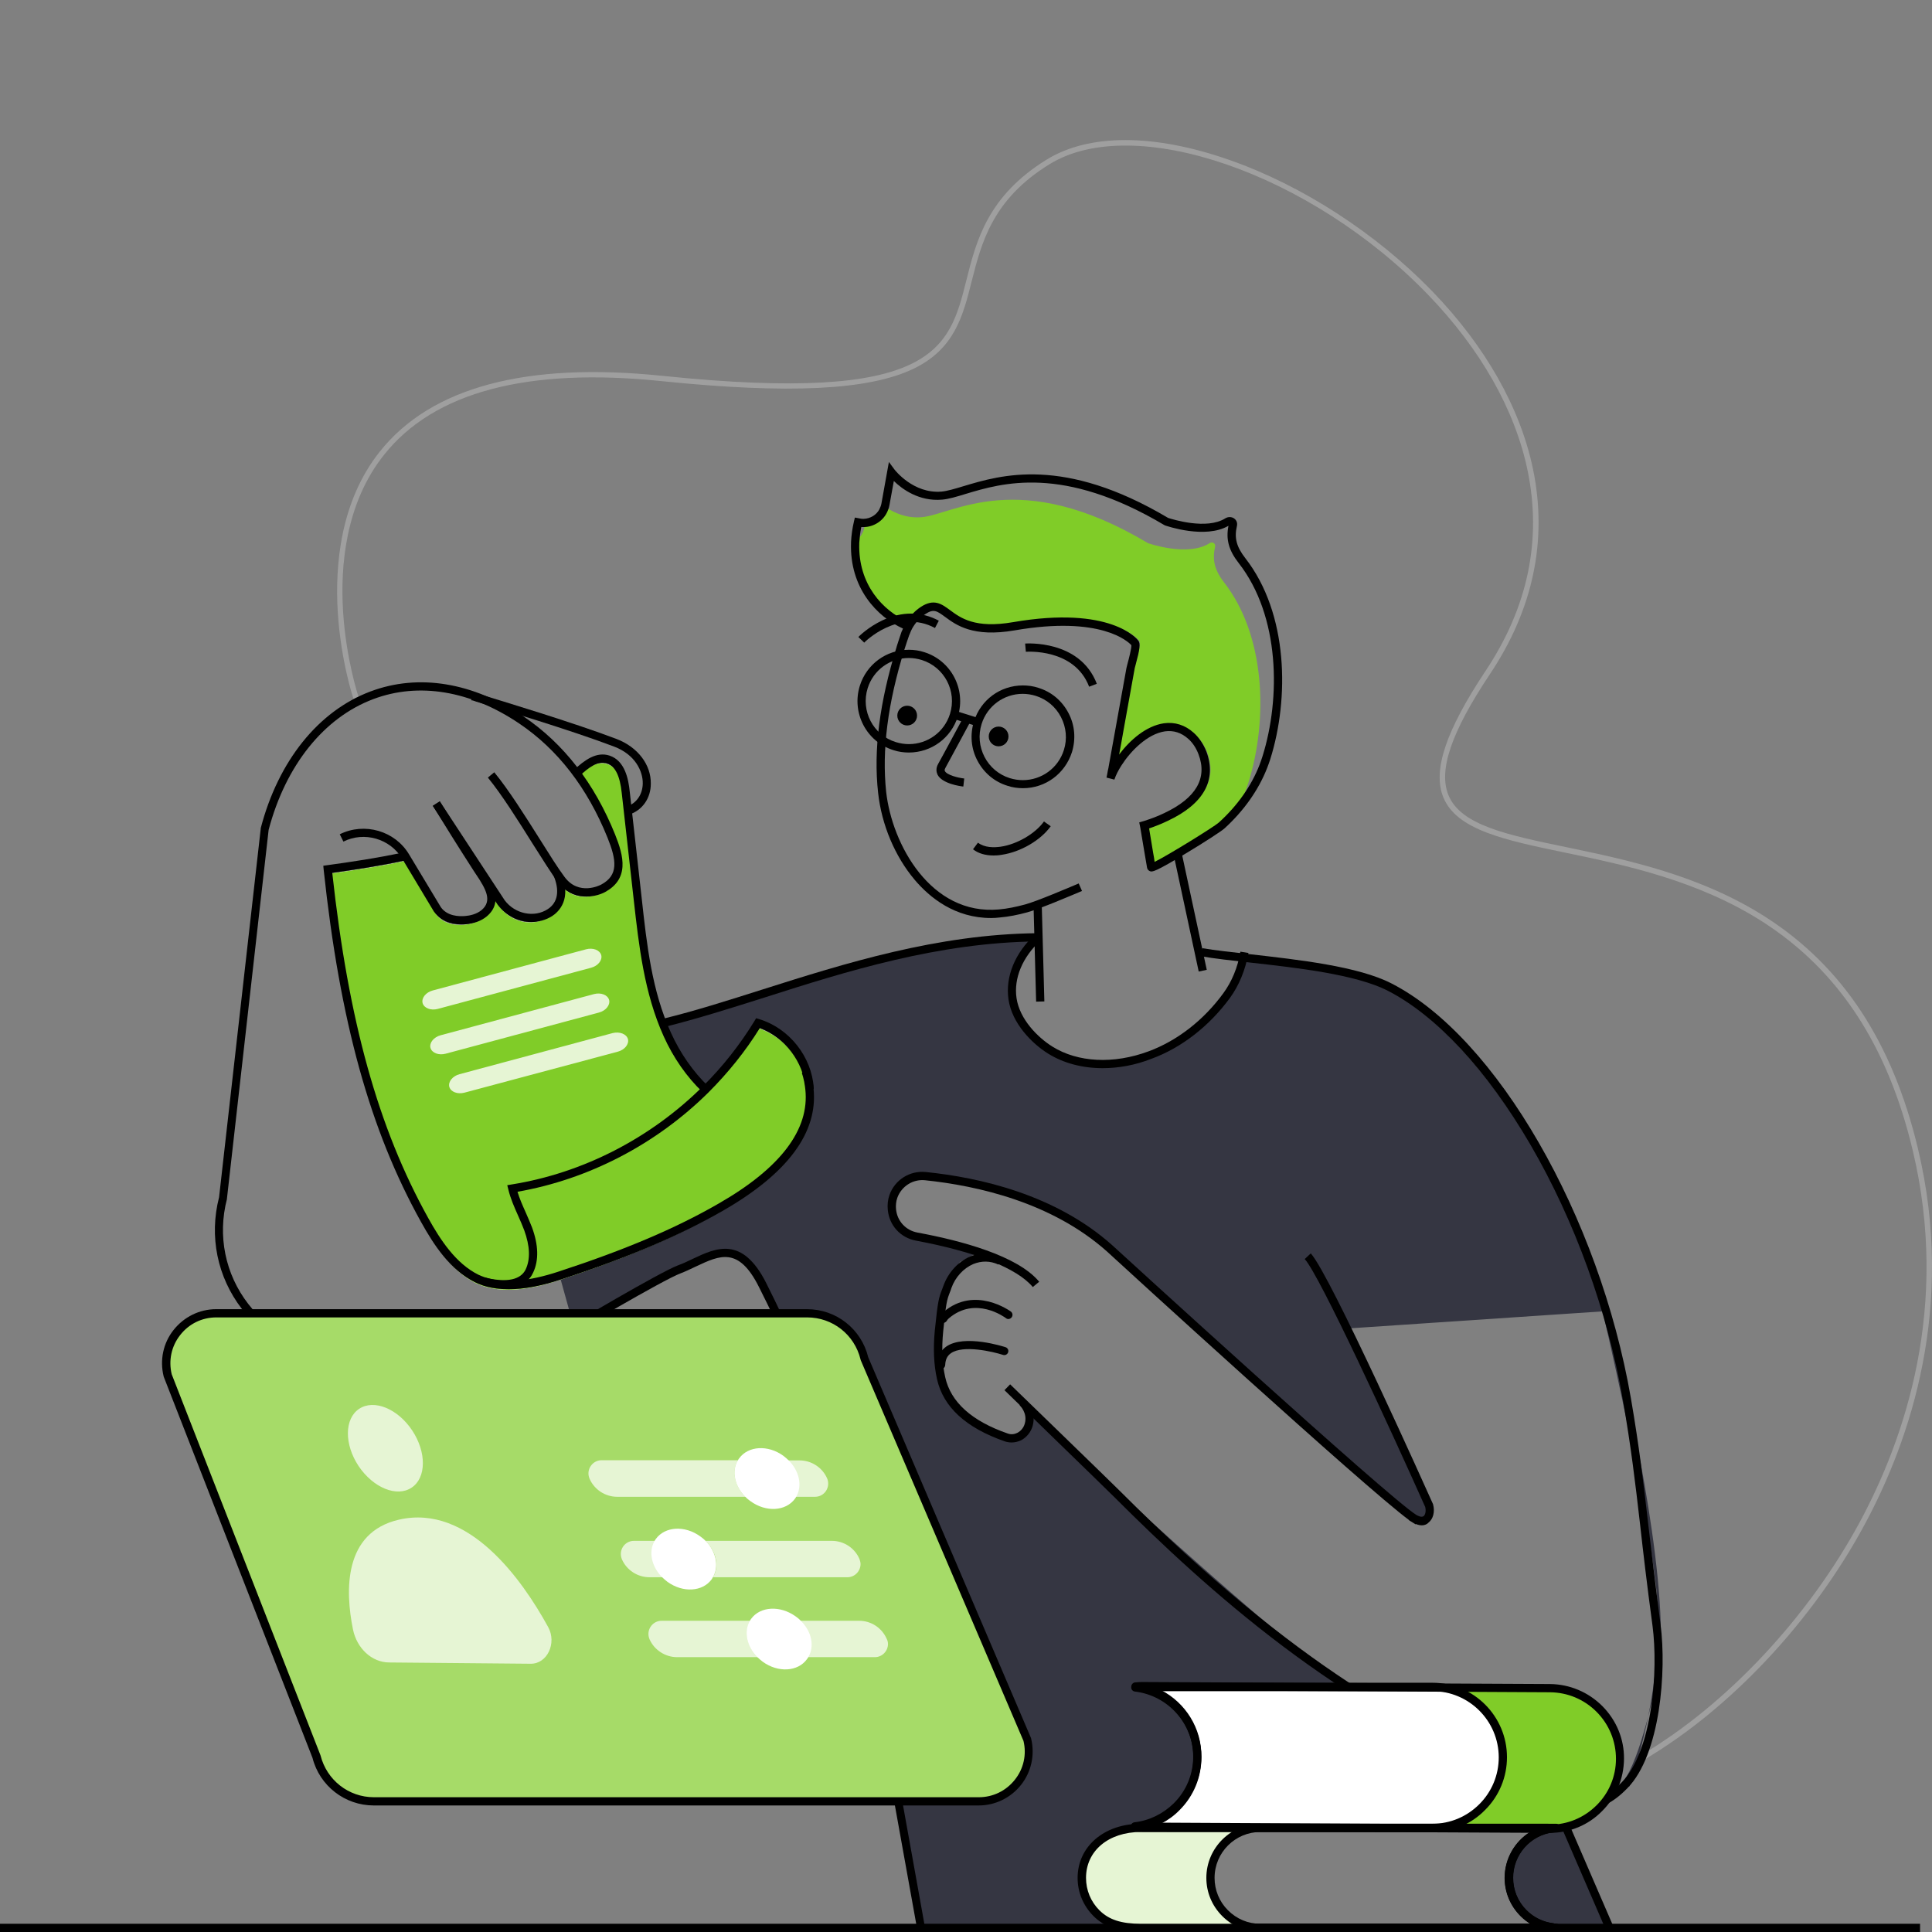 <?xml version="1.0" encoding="UTF-8" standalone="no"?>
<!-- Generator: Adobe Illustrator 16.0.4, SVG Export Plug-In . SVG Version: 6.00 Build 0)  -->

<svg
   version="1.0"
   x="0px"
   y="0px"
   width="1056.529"
   height="1056.529"
   viewBox="0 0 1056.529 1056.529"
   xml:space="preserve"
   id="svg283"
   sodipodi:docname="FL 8 handout.svg"
   inkscape:version="1.1.1 (1:1.1+202109281943+c3084ef5ed)"
   xmlns:inkscape="http://www.inkscape.org/namespaces/inkscape"
   xmlns:sodipodi="http://sodipodi.sourceforge.net/DTD/sodipodi-0.dtd"
   xmlns:xlink="http://www.w3.org/1999/xlink"
   xmlns="http://www.w3.org/2000/svg"
   xmlns:svg="http://www.w3.org/2000/svg"><rect x="0" y="0" width="1056.529" height="1056.529" fill="#808080" stroke="none"/><defs
   id="defs287" /><sodipodi:namedview
   id="namedview285"
   pagecolor="#ffffff"
   bordercolor="#666666"
   borderopacity="1.0"
   inkscape:pageshadow="2"
   inkscape:pageopacity="0.0"
   inkscape:pagecheckerboard="0"
   showgrid="false"
   fit-margin-top="0"
   fit-margin-left="0"
   fit-margin-right="0"
   fit-margin-bottom="0"
   inkscape:zoom="0.64774775"
   inkscape:cx="534.93046"
   inkscape:cy="519.49235"
   inkscape:window-width="1920"
   inkscape:window-height="1019"
   inkscape:window-x="0"
   inkscape:window-y="30"
   inkscape:window-maximized="1"
   inkscape:current-layer="svg283" />
<style
   type="text/css"
   id="style2">
<![CDATA[
	.st0{fill:#464649;}
	.st1{fill:none;stroke:#FFFFFF;stroke-width:4.5;stroke-linecap:round;stroke-linejoin:round;stroke-miterlimit:10;}
	.st2{fill:#7C7C7C;}
	.st3{fill:none;stroke:#000000;stroke-width:4.8;stroke-linecap:square;stroke-linejoin:round;stroke-miterlimit:10;}
	.st4{display:none;fill:#FFFFFF;}
	.st5{clip-path:url(#SVGID_120_);fill:#80CC28;}
	.st6{clip-path:url(#SVGID_92_);fill:#FFFFFF;}
	.st7{fill:#131414;}
	.st8{fill:none;stroke:#9F9F9F;stroke-width:3;stroke-linecap:square;stroke-miterlimit:10;}
	.st9{fill:none;stroke:#000000;stroke-width:5.47;stroke-miterlimit:10;}
	.st10{fill:none;stroke:#CCDDE2;stroke-width:5.047;stroke-miterlimit:10;}
	.st11{clip-path:url(#SVGID_76_);fill:#80CC28;}
	.st12{fill:#E48873;}
	.st13{fill:none;stroke:#000000;stroke-width:5;stroke-miterlimit:10;}
	.st14{fill:none;stroke:#9F9F9F;stroke-width:4.831;stroke-miterlimit:10;}
	.st15{fill:#A6DB68;stroke:#0E0F0F;stroke-width:4.5;stroke-miterlimit:10;}
	.st16{fill:#A6DB68;stroke:#000000;stroke-width:4.5;stroke-miterlimit:10;}
	.st17{fill:#E6F5D4;}
	.st18{clip-path:url(#SVGID_4_);fill:#D7E8F0;}
	.st19{fill:#FFFFFF;stroke:#000000;stroke-width:4.8;stroke-miterlimit:10;}
	.st20{clip-path:url(#SVGID_4_);fill:#3FBDF1;}
	.st21{fill:#80CC28;}
	.st22{fill:none;stroke:#9F9F9F;stroke-width:4.111;stroke-linecap:square;stroke-miterlimit:10;}
	.st23{clip-path:url(#SVGID_88_);fill:#80CC28;}
	.st24{opacity:0.21;}
	.st25{opacity:0.26;}
	.st26{opacity:0.53;}
	.st27{opacity:0.54;}
	.st28{clip-path:url(#SVGID_16_);fill:#D7E8F0;}
	.st29{clip-path:url(#SVGID_108_);fill:#FFFFFF;}
	.st30{fill:none;stroke:#FFFFFF;stroke-width:4.831;stroke-miterlimit:10;}
	.st31{clip-path:url(#SVGID_16_);fill:#3FBDF1;}
	.st32{fill:none;stroke:#000000;stroke-width:4.831;stroke-miterlimit:10;}
	.st33{fill:none;stroke:#000000;stroke-width:4.5;stroke-linecap:round;stroke-miterlimit:10;}
	.st34{fill:none;stroke:#000000;stroke-width:4.82;stroke-miterlimit:10;}
	.st35{fill:#895C03;}
	.st36{fill:none;stroke:#9F9F9F;stroke-width:3;stroke-miterlimit:10;}
	.st37{fill:#EEEE3E;}
	.st38{fill:#EFBBAF;}
	.st39{fill:none;stroke:#000000;stroke-width:4.5;stroke-miterlimit:10;}
	.st40{fill:none;stroke:#020202;stroke-width:4.5;stroke-miterlimit:10;}
	.st41{fill:none;stroke:#F8F8B2;stroke-width:4.5;stroke-miterlimit:10;}
	.st42{fill:none;stroke:#000000;stroke-width:4.8;stroke-linecap:round;stroke-miterlimit:10;}
	.st43{clip-path:url(#SVGID_84_);fill:#FFFFFF;}
	.st44{fill:none;stroke:#000000;stroke-width:4.82;stroke-linecap:square;stroke-linejoin:round;stroke-miterlimit:10;}
	.st45{fill:none;stroke:#FFFFFF;stroke-width:4.647;stroke-linecap:round;stroke-linejoin:round;stroke-miterlimit:10;}
	.st46{fill:none;stroke:#000000;stroke-width:5.47;stroke-linecap:round;stroke-miterlimit:10;}
	.st47{fill:none;stroke:#020202;stroke-width:5;stroke-miterlimit:10;}
	.st48{fill:none;stroke:#000000;stroke-width:4.111;stroke-linecap:round;stroke-linejoin:round;stroke-miterlimit:10;}
	.st49{clip-path:url(#SVGID_30_);fill:#FFFFFF;}
	.st50{fill:none;stroke:#FFFFFF;stroke-width:4.647;stroke-miterlimit:10;}
	.st51{fill:#80CC28;stroke:#131414;stroke-width:4.5;stroke-miterlimit:10;}
	.st52{clip-path:url(#SVGID_96_);fill:#FFFFFF;}
	.st53{fill:none;stroke:#000000;stroke-width:4.647;stroke-miterlimit:10;}
	.st54{fill:none;stroke:#000000;stroke-width:4.054;stroke-linecap:square;stroke-linejoin:round;stroke-miterlimit:10;}
	.st55{fill:#F3F378;}
	.st56{fill:none;stroke:#000000;stroke-width:5.047;stroke-miterlimit:10;}
	.st57{clip-path:url(#SVGID_82_);fill:#3FBDF1;}
	.st58{fill:#F7DDD7;}
	.st59{fill:#2981CC;}
	.st60{fill:#F8F8B2;}
	.st61{fill:#F9F9F9;}
	.st62{fill:none;stroke:#000000;stroke-width:5.47;stroke-linecap:square;stroke-linejoin:round;stroke-miterlimit:10;}
	.st63{clip-path:url(#SVGID_120_);fill:#FFFFFF;}
	.st64{clip-path:url(#SVGID_10_);fill:#FFFFFF;}
	.st65{clip-path:url(#SVGID_82_);fill:#A6DB68;}
	.st66{clip-path:url(#SVGID_94_);fill:#3FBDF1;}
	.st67{clip-path:url(#SVGID_76_);fill:#FFFFFF;}
	.st68{fill:none;stroke:#F8F8B2;stroke-width:8;stroke-miterlimit:10;}
	.st69{clip-path:url(#SVGID_110_);fill:#FFFFFF;}
	.st70{fill:#2E2E2E;}
	.st71{fill:#FCFCD8;}
	.st72{fill:#353642;stroke:#353642;stroke-width:3;stroke-miterlimit:10;}
	.st73{fill:#FFFFFF;}
	.st74{clip-path:url(#SVGID_94_);fill:#A6DB68;}
	.st75{clip-path:url(#SVGID_88_);fill:#FFFFFF;}
	.st76{fill:none;}
	.st77{fill:none;stroke:#FFFFFF;stroke-width:4.5;stroke-miterlimit:10;}
	.st78{clip-path:url(#SVGID_30_);fill:#D7E8F0;}
	.st79{fill:#666668;}
	.st80{clip-path:url(#SVGID_122_);fill:#FFFFFF;}
	.st81{fill:none;stroke:#000000;stroke-width:4.831;stroke-linejoin:round;stroke-miterlimit:10;}
	.st82{fill:none;stroke:#000000;stroke-width:4.8;stroke-miterlimit:10;}
	.st83{fill:none;stroke:#E6F5D4;stroke-width:4.8;stroke-miterlimit:10;}
	.st84{clip-path:url(#SVGID_30_);fill:#3FBDF1;}
	.st85{clip-path:url(#SVGID_12_);fill:#FFFFFF;}
	.st86{fill:#69A7DB;}
	.st87{fill:#CCDDE2;}
	.st88{fill:#CCEBA9;}
	.st89{fill:none;stroke:#000000;stroke-width:4.135;stroke-miterlimit:10;}
	.st90{fill:#303030;}
	.st91{clip-path:url(#SVGID_78_);fill:#FFFFFF;}
	.st92{fill:#9F9F9F;}
	.st93{fill:#32333D;}
	.st94{fill:#A6DB68;stroke:#0E0F0F;stroke-width:4.7;stroke-miterlimit:10;}
	.st95{fill:#353642;}
	.st96{fill:none;stroke:#9F9F9F;stroke-width:4.6;stroke-miterlimit:10;}
	.st97{fill:none;stroke:#000000;stroke-width:4.5;stroke-linejoin:round;stroke-miterlimit:10;}
	.st98{clip-path:url(#SVGID_86_);fill:#3FBDF1;}
	.st99{clip-path:url(#SVGID_100_);}
	.st100{clip-path:url(#SVGID_102_);}
	.st101{clip-path:url(#SVGID_104_);}
	.st102{clip-path:url(#SVGID_106_);}
	.st103{clip-path:url(#SVGID_112_);}
	.st104{clip-path:url(#SVGID_114_);}
	.st105{clip-path:url(#SVGID_128_);}
	.st106{clip-path:url(#SVGID_130_);}
	.st107{clip-path:url(#SVGID_136_);}
	.st108{clip-path:url(#SVGID_138_);}
	.st109{fill:none;stroke:#000000;stroke-width:4.647;stroke-linejoin:round;stroke-miterlimit:10;}
	.st110{clip-path:url(#SVGID_10_);fill:#D7E8F0;}
	.st111{fill:#80CC28;stroke:#131414;stroke-width:5;stroke-miterlimit:10;}
	.st112{fill:none;stroke:#000000;stroke-width:4.8;stroke-linejoin:round;stroke-miterlimit:10;}
	.st113{fill:#020202;}
	.st114{clip-path:url(#SVGID_10_);fill:#3FBDF1;}
	.st115{clip-path:url(#SVGID_14_);fill:#FFFFFF;}
	.st116{fill:none;stroke:#000000;stroke-width:4.5;stroke-linecap:round;stroke-linejoin:round;stroke-miterlimit:10;}
	.st117{fill:none;stroke:#000000;stroke-width:4.8;stroke-linecap:round;stroke-linejoin:round;stroke-miterlimit:10;}
	.st118{fill:none;stroke:#9F9F9F;stroke-width:4.111;stroke-miterlimit:10;}
	.st119{clip-path:url(#SVGID_86_);fill:#A6DB68;}
	.st120{clip-path:url(#SVGID_98_);fill:#3FBDF1;}
	.st121{fill:#D4E6F5;}
	.st122{fill:none;stroke:#000000;stroke-width:4.054;stroke-miterlimit:10;}
	.st123{fill:none;stroke:#303030;stroke-width:4.5;stroke-miterlimit:10;}
	.st124{fill:#D7E8F0;}
	.st125{fill:#D80FC5;}
	.st126{fill:#D85637;}
	.st127{fill:none;stroke:#000000;stroke-width:4.519;stroke-miterlimit:10;}
	.st128{fill:none;stroke:#000000;stroke-width:5.139;stroke-miterlimit:10;}
	.st129{fill:#3FBDF1;}
	.st130{clip-path:url(#SVGID_98_);fill:#A6DB68;}
	.st131{fill:none;stroke:#000000;stroke-width:4.5;stroke-linecap:square;stroke-linejoin:round;stroke-miterlimit:10;}
	.st132{clip-path:url(#SVGID_4_);fill:#FFFFFF;}
	.st133{fill:none;stroke:#303030;stroke-width:5;stroke-miterlimit:10;}
	.st134{fill:none;stroke:#000000;stroke-width:4.111;stroke-miterlimit:10;}
	.st135{fill:none;stroke:#9F9F9F;stroke-width:4.5;stroke-miterlimit:10;}
	.st136{fill:#A6DB68;}
	.st137{clip-path:url(#SVGID_90_);fill:#FFFFFF;}
	.st138{clip-path:url(#SVGID_16_);fill:#FFFFFF;}
	.st139{fill:#0E0F0F;}
	.st140{fill:#A9CDEB;}
	.st141{fill:none;stroke:#FFFFFF;stroke-width:4.8;stroke-miterlimit:10;}
	.st142{clip-path:url(#SVGID_80_);fill:#FFFFFF;}
	.st143{fill:none;stroke:#000000;stroke-width:5.047;stroke-linecap:round;stroke-linejoin:round;stroke-miterlimit:10;}
]]>
</style>
<g
   id="Ebene_4"
   transform="translate(-20,41.729)">
</g>
<g
   id="Ebene_3"
   transform="translate(-20,41.729)">
</g>
<g
   id="kSoftware"
   transform="translate(-20,41.729)">
</g>
<g
   id="Ebene_1"
   transform="translate(-20,41.729)">
	<g
   id="g9">
		<path
   class="st95"
   d="m 428.4,645.9 c 31,21.8 82.1,297.4 82.1,297.4 l 14.5,69.2 h 119 c -12.5,0 -19.3,-3.1 -24.3,-8 -4.9,-5 -8,-11.8 -8,-19.3 0,-15 12.3,-27.3 32.3,-27.3 h 1.4 c -1.5,0 -3,-0.1 -4.5,-0.3 1,-0.1 1.9,-0.3 2.8,-0.5 -1,0 -2,-0.1 -3,-0.2 8.8,-1 16.7,-5 22.7,-10.9 6.6,-6.5 10.8,-15.3 11.4,-25.2 0,-0.5 0,-1 0,-1.4 v -0.7 c -0.4,-19.3 -15.1,-35.2 -34,-37.5 1,-0.1 2,-0.2 3.1,-0.2 -0.9,-0.2 -1.9,-0.4 -2.9,-0.5 1.5,-0.1 3,-0.2 4.5,-0.2 l 112.6,0.6 20.7,0.1 h 24.6 c 1.1,0 2.3,0 3.4,0.1 l 36.5,0.2 24.4,0.1 c 21.2,0.1 38.4,17.5 38.3,38.7 0,6 -1.4,11.6 -3.9,16.6 10.1,-1.5 19,-36.9 24.2,-60.8 C 935.5,833.4 909.6,721 909.6,721 892,619.1 817.5,499.3 754.8,491.3 c -27.3,-3.5 -27.6,-5.8 -54.2,-10.2 l -1,3.1 c -1.5,8.5 -3.6,11.6 -8.7,18.5 -10.6,14.5 -25.1,26.4 -42,32.6 -17.2,6.4 -38.5,7.2 -54.5,-2.8 -9.6,-6 -18.9,-16.6 -20.6,-28.1 -1.9,-12.9 4.6,-25.1 13.9,-33.6 -78.3,0.6 -145.1,31 -204.1,45.6 2.1,8.6 13.7,29.1 22.4,37.5 10.9,-10.8 20.6,-23 28.6,-36.2 15.4,4.7 27.1,19.5 28.2,35.6 v 0.4 c 3.1,29.2 -25,51.2 -48.6,64.7 -27.3,15.7 -57.8,29.5 -87.7,39.2 l 7.4,26.6 c -0.1,0.2 77.2,-50.4 94.5,-38.3 z m 468,29.5 c 0,0 22.4,95.2 29,148.8 6.7,53.7 -14.4,111.1 -14.4,111.1 l -57.7,2.3 C 835.4,965.2 612.8,756.8 612.8,756.8 c 0,0 -5.8,-3.8 -8.4,-8 -6.4,-10.2 -22.7,-17.7 -22.7,-17.7 -1.3,10.6 1.4,23.7 -28.6,5.8 -29.6,-17.7 -20.7,-45.5 -18.3,-61.5 2.3,-16 10.2,-27 10.2,-27 l 11.1,-5.9 c 0,0 -32,-8.4 -33.6,-8.5 -11.3,-1.3 -24,-26.6 -1.1,-30.5 29.2,-5 76.1,18.1 84.8,23.1 8.7,5 62.4,50.9 62.4,50.9 0,0 120,121.2 133,112.3 4.3,-2.9 -40.7,-95.3 -43.7,-105.1"
   id="path7" />
	</g>
	<g
   id="g13">
		<path
   d="m 449.6,694.1 c 0,-0.2 -0.9,-4.9 -14.6,-32.1 -11.1,-22.1 -21.3,-17.3 -34.3,-11.2 -2.8,1.3 -5.6,2.7 -8.5,3.8 -9.5,3.5 -60.1,33.5 -60.6,33.8 l -2.3,-3.9 c 2.1,-1.2 51.5,-30.5 61.3,-34.2 2.8,-1 5.5,-2.3 8.2,-3.6 12.7,-6 27.1,-12.8 40.2,13.2 13.8,27.5 15,32.7 15,33.7 l -4.5,0.2 c 0.1,0.1 0.1,0.2 0.1,0.3 z"
   id="path11" />
	</g>
	<g
   id="g17">
		<path
   class="st92"
   d="m 919.1,920.6 -1.5,-2.6 c 46.6,-27.5 91.3,-75.2 119.5,-127.5 24.5,-45.5 49.4,-117.7 28.8,-203.5 -13.7,-57.2 -40.5,-98 -81.9,-124.6 -35.4,-22.7 -75.5,-31.1 -107.8,-37.8 -33.3,-6.9 -59.6,-12.4 -66.9,-30.3 -6,-14.6 1.4,-36.5 23,-69 23.3,-34.9 31,-71.9 23,-110.1 -6.9,-32.9 -25.6,-65.9 -54.2,-95.6 C 736.9,53 640,19.6 593.9,48.1 c -31.2,19.2 -37.2,43 -42.5,63.9 -4.8,19.1 -9.4,37.2 -32,48 -24.5,11.7 -68.2,13.8 -137.6,6.7 -73.3,-7.6 -124.4,5.9 -151.7,40.2 -21.3,26.6 -24,61.2 -22.5,85.5 1.6,26.4 8.4,46.8 8.5,47 l -2.8,1 c -0.1,-0.2 -7,-20.9 -8.6,-47.7 -1.5,-24.8 1.2,-60.2 23.1,-87.6 28,-35.1 80,-49 154.4,-41.3 149.2,15.4 156.8,-14.5 166.3,-52.4 5.4,-21.5 11.6,-45.9 43.8,-65.8 23.3,-14.4 58.9,-14.3 100.2,0.2 39.9,14 80.2,40.2 110.8,71.8 29,30 48,63.6 55,97 8.1,39 0.2,76.8 -23.5,112.3 -21.1,31.6 -28.3,52.6 -22.7,66.2 6.7,16.5 32.3,21.8 64.7,28.5 32.5,6.8 72.9,15.2 108.8,38.2 42.1,27 69.3,68.4 83.2,126.4 20.8,86.8 -4.3,159.7 -29,205.6 -28.5,53 -73.6,101 -120.7,128.8 z"
   id="path15" />
	</g>
	<g
   id="blatt_4_">
		<g
   id="g33">
			<defs
   id="defs20">
				<rect
   id="SVGID_127_"
   x="198.6"
   y="375.6"
   width="263.6"
   height="287.9" />
			</defs>
			<clipPath
   id="SVGID_2_">
				<use
   xlink:href="#SVGID_127_"
   style="overflow:visible"
   id="use22"
   x="0"
   y="0"
   width="100%"
   height="100%" />
			</clipPath>
			<g
   clip-path="url(#SVGID_2_)"
   id="g27">
				<path
   class="st73"
   d="m 293.4,454.3 c 6.2,8.4 17.9,11.1 26.6,5.4 5.3,-3.5 8.4,-10.5 3.9,-21.3 0.8,1.2 1.5,2.2 2.3,3.2 9,12.2 23,4.9 23,4.9 11.3,-6.1 9.4,-16.3 4.5,-28.6 -5.4,-13.3 -11.8,-24.6 -18.9,-34.3 5.1,-4.7 11.1,-9.5 17.4,-7.4 6.8,2.3 8.7,10.8 9.5,18 0.4,3.3 0.7,6.6 1.1,9.9 1.8,16.3 3.6,32.6 5.5,48.9 1.8,16.3 3.6,32.7 7.6,48.5 2.1,8.6 4.8,16.9 8.5,25 5,11.1 12.1,21.6 20.9,30 10.9,-10.8 20.6,-23 28.6,-36.2 15.4,4.7 27.1,19.5 28.2,35.6 v 0.4 c 3.1,29.2 -25,51.2 -48.6,64.7 -27.3,15.7 -57.8,27.5 -87.7,37.3 -12.3,4.1 -28.4,7.6 -41.4,3.3 v 0 c -1.4,-0.5 -2.8,-1 -4.1,-1.6 -13,-6.4 -21.7,-19.7 -28.5,-31.9 -32.5,-58.4 -45.9,-125.4 -53.1,-191.8 14.2,-2 28.4,-4.1 42.3,-7.1 0,0 0,0.1 0.1,0.1 l 16.1,26.7 1.3,2.2 c 3.5,5 9.6,6.3 15.3,5.8 3.6,-0.3 7.3,-1.4 10.1,-3.8 9,-7.5 0.5,-17.7 -4.1,-24.8"
   id="path25" />
			</g>
			<g
   clip-path="url(#SVGID_2_)"
   id="g31">
				<path
   class="st21"
   d="m 293.4,454.3 c 6.2,8.4 17.9,11.1 26.6,5.4 5.3,-3.5 8.4,-10.5 3.9,-21.3 0.8,1.2 1.5,2.2 2.3,3.2 9,12.2 23,4.9 23,4.9 11.3,-6.1 9.4,-16.3 4.5,-28.6 -5.4,-13.3 -11.8,-24.6 -18.9,-34.3 5.1,-4.7 11.1,-9.5 17.4,-7.4 6.8,2.3 8.7,10.8 9.5,18 0.4,3.3 0.7,6.6 1.1,9.9 1.8,16.3 3.6,32.6 5.5,48.9 1.8,16.3 3.6,32.7 7.6,48.5 2.1,8.6 4.8,16.9 8.5,25 5,11.1 12.1,21.6 20.9,30 10.9,-10.8 20.6,-23 28.6,-36.2 15.4,4.7 27.1,19.5 28.2,35.6 v 0.4 c 3.1,29.2 -25,51.2 -48.6,64.7 -27.3,15.7 -57.8,27.5 -87.7,37.3 -12.3,4.1 -28.4,7.6 -41.4,3.3 v 0 c -1.4,-0.5 -2.8,-1 -4.1,-1.6 -13,-6.4 -21.7,-19.7 -28.5,-31.9 -32.5,-58.4 -45.9,-125.4 -53.1,-191.8 14.2,-2 28.4,-4.1 42.3,-7.1 0,0 0,0.1 0.1,0.1 l 16.1,26.7 1.3,2.2 c 3.5,5 9.6,6.3 15.3,5.8 3.6,-0.3 7.3,-1.4 10.1,-3.8 9,-7.5 0.5,-17.7 -4.1,-24.8"
   id="path29" />
			</g>
		</g>
	</g>
	<g
   id="g38">
		<path
   d="m 272.3,463.8 c -6.5,0 -11.7,-2.4 -14.9,-6.9 l -0.1,-0.1 -17.4,-29 c -6.6,-10.9 -20.7,-15 -32.1,-9.3 l -2,-4 c 13.5,-6.7 30.2,-1.9 37.9,11 l 17.4,28.9 c 3.5,4.9 9.8,5.1 13.3,4.8 2.6,-0.2 6.2,-1 8.9,-3.2 6,-5 2.6,-11.3 -3,-19.6 -0.5,-0.8 -1,-1.6 -1.5,-2.3 C 271,422 263.2,409.5 256.7,398.9 l 3.8,-2.4 c 6.5,10.6 14.2,23 22,35.1 0.5,0.7 1,1.5 1.5,2.2 4.7,7 11.8,17.5 2.2,25.6 -2.9,2.4 -6.8,3.9 -11.4,4.3 -0.9,0.1 -1.7,0.1 -2.5,0.1 z"
   id="path36" />
	</g>
	<g
   id="g42">
		<path
   d="m 310.5,462.5 c -6.8,0 -13.7,-3.3 -18.2,-9.3 l -0.1,-0.1 -35.5,-54.1 3.8,-2.5 35.5,54.1 c 5.6,7.5 16.2,9.7 23.6,4.8 5.5,-3.6 6.6,-10.2 3,-18.6 l 4.1,-1.7 c 6.3,14.9 -1.2,21.8 -4.7,24.1 -3.5,2.2 -7.5,3.3 -11.5,3.3 z"
   id="path40" />
	</g>
	<g
   id="g46">
		<path
   d="M 521.5,1012.9 466.9,709.6 208.4,701.7 c -22.1,0 -42.5,-10.1 -56.1,-27.6 -13.5,-17.5 -18,-39.7 -12.5,-61.1 l 22.8,-201.7 v -0.2 c 9.6,-36.7 31.5,-64 60,-74.7 26.3,-9.9 56.1,-5 83.9,13.8 21.8,14.8 38.6,36.4 49.9,64.5 2.2,5.5 4.4,11.9 4,17.6 -0.4,6 -3.5,10.5 -9.5,13.8 -5.4,2.9 -17.8,5.4 -25.9,-5.5 -3.6,-4.9 -8.5,-12.7 -13.7,-20.9 -7.9,-12.6 -16.8,-26.8 -24.5,-36.2 l 3.5,-2.9 c 7.9,9.6 16.9,23.9 24.9,36.6 5.1,8.1 9.9,15.8 13.5,20.6 7.8,10.6 19.6,4.5 20.1,4.2 9.5,-5.1 8.4,-13.3 3.4,-25.7 C 341.2,389.1 325,368.1 303.9,353.9 277.4,336 249,331.2 224.1,340.6 197,350.8 176.2,376.9 166.9,412.1 l -22.8,201.7 v 0.2 c -5.2,20 -1,41 11.7,57.4 12.7,16.4 31.8,25.8 52.6,25.8 l 262.2,8 55.2,306.9 z"
   id="path44" />
	</g>
	<g
   id="g50">
		<path
   d="m 364.2,403.7 -1.5,-4.3 c 5.4,-1.9 8.7,-6.6 8.8,-12.7 0.1,-6.5 -4,-15.8 -15.8,-20.2 -22.8,-8.7 -63.6,-21 -75.5,-24.6 l -0.8,-0.3 c -0.4,-0.1 -0.8,-0.2 -1,-0.3 h -0.2 c -0.3,-0.1 -0.4,-0.1 -0.5,-0.1 l 1.1,-4.4 c 0,0 0.2,0.1 0.7,0.2 0.3,0.1 0.7,0.2 1.2,0.4 l 0.4,0.1 c 0.2,0 0.4,0.1 0.5,0.2 12.2,3.7 52.8,16 75.6,24.7 11.5,4.4 18.9,14 18.7,24.5 0,7.9 -4.6,14.4 -11.7,16.8 z"
   id="path48" />
	</g>
	<g
   id="g54">
		<path
   d="m 797.5,792.4 c -0.9,0 -2,-0.2 -3.2,-0.7 l -0.1,0.2 -3.9,-2.4 0.1,-0.1 C 767.5,772.7 631.2,648.1 625.3,642.6 c -30.1,-26.8 -70.7,-35.9 -99.4,-38.9 -6.7,-0.7 -12.9,3.3 -15.2,9.6 -0.7,2 -0.9,4.2 -0.7,6.2 0.6,6.5 5.3,11.6 11.7,12.8 23.8,4.4 54.7,12.6 66.6,26.9 l -3.5,2.9 c -8.6,-10.3 -31.3,-19.3 -64,-25.4 -8.4,-1.6 -14.5,-8.3 -15.3,-16.8 -0.3,-2.7 0,-5.5 0.9,-8.1 2.9,-8.3 11.1,-13.5 19.9,-12.6 29.4,3 70.9,12.3 101.9,40 1.5,1.4 150.7,137.8 166.3,147.5 1,0.6 2.9,1.5 4,0.7 1,-0.8 1.4,-2.9 0.9,-5 -19.3,-43.2 -57.8,-126.8 -65.9,-135.6 l 3.3,-3.1 c 10.7,11.6 64.5,131.9 66.8,137 l 0.1,0.3 c 1.1,4 0,8 -2.5,9.9 -0.7,0.8 -1.9,1.5 -3.7,1.5 z"
   id="path52" />
	</g>
	<g
   id="g58">
		<path
   d="m 384,519.7 -1.1,-4.4 c 17.2,-4.2 35.1,-9.9 54,-15.9 44.8,-14.2 95.6,-30.3 150.6,-30.8 v 4.5 c -54.3,0.5 -104.8,16.4 -149.2,30.6 -19,6 -37,11.7 -54.3,16 z"
   id="path56" />
	</g>
	<g
   id="g62">
		<path
   class="st95"
   d="m 876.2,957.4 c 0,0 -20.2,-4.6 -25.6,11.6 -5.4,16.2 -11,42 27.7,43.5 38.7,1.5 16,-6.1 13.7,-18.6 -2.3,-12.5 -15.8,-36.5 -15.8,-36.5"
   id="path60" />
	</g>
	<g
   id="g66">
		<path
   d="m 535.5,681.8 c -0.4,0 -0.9,-0.1 -1.2,-0.4 -1,-0.7 -1.3,-2.1 -0.6,-3.1 0.6,-1 1.4,-1.8 2.2,-2.5 17.3,-14.8 36.7,-0.4 36.9,-0.3 1,0.8 1.2,2.2 0.4,3.2 -0.8,1 -2.2,1.2 -3.1,0.4 -0.7,-0.5 -16.7,-12.3 -31.2,0.1 -0.5,0.4 -0.9,0.9 -1.3,1.6 -0.6,0.7 -1.4,1 -2.1,1 z"
   id="path64" />
	</g>
	<g
   id="g70">
		<path
   d="m 534.6,707 c 0,0 0,0 0,0 -1.3,0 -2.3,-1.1 -2.2,-2.3 0.1,-4.4 1.8,-7.7 5,-10 9.9,-7 31.6,0 32.5,0.3 1.2,0.4 1.8,1.7 1.4,2.8 -0.4,1.2 -1.7,1.8 -2.8,1.4 -5.6,-1.8 -21.8,-5.6 -28.5,-0.9 -2,1.4 -3,3.5 -3.1,6.4 -0.1,1.3 -1.1,2.3 -2.3,2.3 z"
   id="path68" />
	</g>
	<g
   class="st27"
   id="g84">
		<g
   id="g82">
			<defs
   id="defs73">
				<rect
   id="SVGID_129_"
   x="110.9"
   y="676.5"
   width="471.7"
   height="266.8" />
			</defs>
			<clipPath
   id="SVGID_4_">
				<use
   xlink:href="#SVGID_129_"
   style="overflow:visible"
   id="use75"
   x="0"
   y="0"
   width="100%"
   height="100%" />
			</clipPath>
			<g
   clip-path="url(#SVGID_4_)"
   id="g80">
				<path
   class="st73"
   d="M 193.1,918.8 111.8,710.4 c -4.3,-17.3 8.7,-34 26.5,-34 h 323.1 c 14.9,0 27.9,10.2 31.4,24.8 l 89,208.3 c 4.1,17.2 -8.9,33.7 -26.6,33.7 H 224.4 c -14.8,0.1 -27.7,-10 -31.3,-24.4"
   id="path78" />
			</g>
		</g>
	</g>
	<g
   id="g88">
		<path
   d="m 573.2,747.1 c -1.2,0 -2.5,-0.2 -3.7,-0.6 -21.3,-7.4 -33.7,-18.8 -37.1,-34.1 -1.8,-8 -2.1,-16.9 -1.2,-26.5 1.7,-16.5 2.2,-17.8 3.9,-22.3 0.3,-0.7 0.6,-1.5 0.9,-2.4 2.6,-7.1 8,-13 14.5,-15.8 5.7,-2.4 11.7,-2.3 17.4,0.3 l -1.9,4.1 c -4.5,-2.1 -9.2,-2.1 -13.7,-0.3 -5.4,2.3 -9.9,7.2 -12,13.1 -0.3,1 -0.6,1.8 -0.9,2.5 -1.6,4.2 -2,5.3 -3.6,21.2 -0.9,9.2 -0.6,17.6 1.1,25.1 3,13.6 14.5,24 34.2,30.8 2.2,0.8 4.1,0.2 5.3,-0.4 1.9,-1 3.4,-2.8 4,-5 1.7,-5.8 -2.7,-10 -2.8,-10 l 3,-3.3 c 0.3,0.2 6.5,6.1 4.1,14.6 -1,3.4 -3.3,6.2 -6.3,7.8 -1.7,0.8 -3.5,1.2 -5.2,1.2 z"
   id="path86" />
	</g>
	<g
   id="g92">
		<path
   class="st136"
   d="M 193.1,918.8 111.8,710.4 c -4.3,-17.3 8.7,-34 26.5,-34 h 323.1 c 14.9,0 27.9,10.2 31.4,24.8 l 89,208.3 c 4.1,17.2 -8.9,33.7 -26.6,33.7 H 224.4 c -14.8,0.1 -27.7,-10 -31.3,-24.4"
   id="path90" />
	</g>
	<g
   id="g96">
		<path
   d="M 555.2,945.6 H 224.4 c -15.8,0 -29.6,-10.7 -33.5,-26 L 109.6,711.3 c 0,-0.1 -0.1,-0.2 -0.1,-0.3 -2.2,-8.9 -0.3,-18.2 5.4,-25.4 5.7,-7.2 14.2,-11.4 23.3,-11.4 h 323.1 c 16,0 29.7,10.8 33.5,26.3 l 89,208.2 c 0,0.1 0.1,0.2 0.1,0.4 2.1,8.9 0.1,18.1 -5.5,25.2 -5.6,7.1 -14.1,11.3 -23.2,11.3 z M 113.9,709.8 195.2,918 c 0,0.1 0.1,0.2 0.1,0.3 3.4,13.4 15.3,22.8 29.2,22.8 h 330.8 c 7.7,0 14.9,-3.5 19.7,-9.6 4.8,-6 6.5,-13.8 4.7,-21.2 l -89,-208.2 c 0,-0.1 -0.1,-0.2 -0.1,-0.4 -3.3,-13.6 -15.3,-23 -29.2,-23 H 138.3 c -7.8,0 -15,3.5 -19.8,9.7 -4.8,6.1 -6.4,13.9 -4.6,21.4 z"
   id="path94" />
	</g>
	<g
   id="g100">
		<rect
   x="799.4"
   y="944.1"
   transform="matrix(0.397,0.918,-0.918,0.397,1394.492,-228.959)"
   width="144.1"
   height="4.5"
   id="rect98" />
	</g>
	<g
   id="g104">
		<rect
   x="20"
   y="1010.3"
   width="1050"
   height="4.5"
   id="rect102" />
	</g>
	<g
   id="g108">
		<path
   d="m 404.3,555.6 c -8.7,-8.3 -16.1,-18.9 -21.4,-30.7 -10.6,-23.5 -13.5,-49.3 -16.3,-74.2 L 360,391.9 c -1,-9.5 -3.6,-14.6 -8,-16.1 -5,-1.7 -10.3,2.3 -15.1,6.9 l -3.1,-3.3 c 5.9,-5.5 12.4,-10.3 19.6,-7.9 8.3,2.8 10.3,12.7 11,19.9 l 6.6,58.8 c 2.7,24.6 5.5,50 15.9,72.8 5.1,11.3 12.2,21.4 20.4,29.3 z"
   id="path106" />
	</g>
	<g
   id="g112">
		<path
   d="m 295.5,662.7 c -3.1,0 -6.7,-0.4 -10.9,-1.4 -0.2,0 -0.4,-0.1 -0.5,-0.1 0.1,0 0.2,0.1 0.4,0.1 l 0.2,-1 v -3.4 c 0.2,0 0.3,0 0.5,0 v 0 l 0.3,0.1 c 14.8,3.5 20.1,-0.6 22,-4.6 2.6,-5.6 2.3,-12.7 -0.8,-21.3 -1,-2.7 -2.2,-5.4 -3.4,-8.1 -2,-4.5 -4.1,-9.2 -5.3,-14.2 l -0.6,-2.4 2.4,-0.4 c 38.8,-6.2 75.9,-25.2 104.5,-53.6 10.9,-10.8 20.4,-22.9 28.3,-35.8 l 0.9,-1.5 1.7,0.5 c 16.4,5 28.7,20.5 29.8,37.6 v 0.6 h -4.5 v -0.3 c -1,-14.4 -11.4,-28 -25,-33 -7.8,12.6 -17.3,24.4 -28,35.1 -28.6,28.4 -65.6,47.6 -104.5,54.4 1.1,3.7 2.7,7.3 4.4,11.1 1.2,2.7 2.4,5.5 3.5,8.3 3.6,9.7 3.8,18.1 0.7,24.7 -1.9,4.3 -6.3,8.6 -16.1,8.6 z"
   id="path110" />
	</g>
	<g
   id="g116">
		<path
   d="m 298.3,663.3 c -5,0 -9.6,-0.6 -13.7,-1.9 l -0.4,-0.1 c -1.5,-0.5 -3,-1.1 -4.4,-1.8 -13.6,-6.7 -22.5,-20.3 -29.5,-32.9 -28,-50.3 -44.4,-109.7 -53.3,-192.7 l -0.2,-2.2 2.2,-0.3 c 12.5,-1.7 27.3,-3.9 42.2,-7.1 l 0.9,4.4 c -14.2,3.1 -28.2,5.2 -40.4,6.9 8.9,81.2 25.1,139.5 52.5,188.8 6.6,11.9 15.1,24.9 27.5,31 1.1,0.5 2.3,1 3.5,1.4 v 0 l 0.4,0.1 c 9.9,3.3 23.4,2.2 40,-3.3 36.1,-11.8 63.9,-23.6 87.3,-37.1 33.9,-19.4 49.9,-40.5 47.5,-62.5 -0.3,-3 -0.9,-6 -1.9,-9 l 4.3,-1.4 c 1.1,3.4 1.8,6.6 2.1,10 2.5,24 -14.2,46.5 -49.8,66.9 -23.7,13.6 -51.7,25.5 -88.1,37.4 -10.7,3.6 -20.4,5.4 -28.7,5.4 z"
   id="path114" />
	</g>
	<g
   id="g120">
		<path
   d="m 623,542.4 c -11.1,0 -21.4,-2.7 -29.9,-8 -8.8,-5.5 -19.7,-16.5 -21.6,-29.6 -1.8,-12.4 3.5,-25.4 14.6,-35.6 l 3,3.3 c -10,9.2 -14.8,20.8 -13.2,31.6 1.7,11.6 11.6,21.5 19.6,26.5 13.9,8.7 33.5,9.7 52.6,2.6 15.7,-5.8 30.2,-17.1 40.9,-31.8 4.6,-6.3 7.8,-13.9 9.3,-22.6 v -0.1 l 4.4,0.7 v 0.1 c -1.7,9.3 -5.1,17.6 -10.1,24.5 -11.3,15.4 -26.5,27.3 -43,33.3 -8.9,3.5 -18,5.1 -26.6,5.1 z"
   id="path118" />
	</g>
	<g
   id="g124">
		<path
   d="m 888.1,947.4 c -8.4,0 -16.4,-4.6 -25,-9.5 -5.9,-3.4 -11.9,-6.8 -19,-9.6 C 752,892.4 680.9,828.5 629.2,776.8 c -5.7,-5.7 -59.4,-57.7 -59.9,-58.3 l 3.1,-3.2 c 0.5,0.5 54.2,52.5 60,58.3 97.7,97.7 165.3,131.7 213.3,150.4 7.4,2.9 13.9,6.6 19.6,9.9 15.7,9 26.1,14.9 41.5,-0.9 16.9,-17.3 20.1,-61.3 16.9,-85.6 -3.1,-23 -5.1,-40.2 -6.8,-55.4 -2.7,-23.5 -4.9,-42 -9.4,-68.1 -8.4,-48.4 -26.3,-98 -50.6,-139.7 -23.7,-40.6 -51.4,-70.5 -77.9,-84.1 -17.5,-9 -49.8,-12.6 -75.8,-15.5 -9.8,-1.1 -19.1,-2.1 -26.4,-3.4 l 0.7,-4.4 c 7.2,1.2 16.4,2.2 26.2,3.3 26.3,3 59.1,6.6 77.3,16 57.4,29.4 113.6,127 130.9,227 4.5,26.2 6.7,44.8 9.4,68.3 1.8,15.2 3.8,32.4 6.8,55.4 3.3,25.2 -0.1,70.9 -18.1,89.3 -8,8.3 -15.1,11.3 -21.9,11.3 z"
   id="path122" />
	</g>
	<g
   id="g128">
		<path
   class="st17"
   d="m 232.7,867.4 c -9.4,-0.1 -17.6,-7.7 -19.7,-18.2 -4.2,-20.8 -5.3,-52.9 25.2,-59.9 38,-8.7 67.3,32.7 81.6,58.8 4.8,8.8 -0.6,20.1 -9.6,20 z"
   id="path126" />
	</g>
	<g
   id="g132">
		<path
   class="st17"
   d="m 245.4,740.5 c 7.9,11.9 7.8,25.9 -0.3,31.3 -8.1,5.4 -21,0.1 -29,-11.8 -7.9,-11.9 -7.8,-25.9 0.3,-31.3 8.1,-5.4 21.1,-0.1 29,11.8"
   id="path130" />
	</g>
	<g
   id="g136">
		<path
   class="st73"
   d="m 870.1,958 c -0.6,0.1 -1.2,0.2 -1.8,0.3 h -0.2 L 779.3,957.8 646,957.2 c -0.5,0 -1,0 -1.5,0 -1,0 -2,-0.1 -3,-0.2 8.8,-1 16.7,-5 22.7,-10.9 6.6,-6.5 10.8,-15.3 11.4,-25.2 0,-0.5 0,-1 0,-1.4 v -0.7 c 0,-18.5 -13.3,-34.2 -30.9,-37.7 -0.9,-0.2 -1.9,-0.4 -2.9,-0.5 1.5,-0.1 3,-0.2 4.5,-0.2 l 112.6,0.6 20.7,0.1 28,0.1 c 19.6,1.7 35.1,18.3 35.1,38.3 0,1.8 -0.1,3.6 -0.4,5.4 -1.2,8.4 -5.1,16 -10.9,21.7 -7,7 -16.6,11.3 -27.2,11.3 h 67.7 c -3.9,0 -2.8,0.1 -1.8,0.1"
   id="path134" />
	</g>
	<g
   id="g140">
		<path
   class="st17"
   d="m 690,1004.5 c 5,5 11.8,8 19.3,8 H 644 c -12.5,0 -19.3,-3.1 -24.3,-8 -4.9,-5 -8,-11.8 -8,-19.3 0,-15 12.3,-27.3 32.3,-27.3 h 65.3 c -15,0 -27.3,12.3 -27.3,27.3 -0.1,7.5 3,14.3 8,19.3"
   id="path138" />
	</g>
	<g
   id="g144">
		<path
   class="st21"
   d="m 906,920.1 c 0,6 -1.4,11.6 -3.9,16.6 v 0 c -1.8,3.9 -4.4,7.5 -7.4,10.5 -5,5 -11.3,8.5 -18.4,10.2 -2.8,0.6 -5.7,1 -8.7,1 0.6,-0.1 1.2,-0.2 1.8,-0.3 -1,-0.1 -2.1,-0.1 1.8,-0.1 h -67.7 c 10.6,0 20.2,-4.3 27.2,-11.3 5.7,-5.7 9.7,-13.3 10.9,-21.7 0.3,-1.8 0.4,-3.6 0.4,-5.4 0,-20 -15.5,-36.6 -35.1,-38.3 l 36.5,0.2 24.4,0.1 c 21.1,-0.1 38.3,17.3 38.2,38.5"
   id="path142" />
	</g>
	<g
   id="g148">
		<path
   d="m 867.5,960.6 h -0.2 l -222.2,-1.1 c -1.4,0 -3,-0.1 -4.7,-0.3 -1.1,-0.1 -2,-1.1 -2,-2.2 0,-1.1 0.9,-2.1 2,-2.2 8,-0.9 15.6,-4.6 21.4,-10.3 6.9,-6.8 10.7,-15.9 10.7,-25.5 0.1,-18.3 -13.6,-33.9 -31.8,-36.2 -1.1,-0.1 -2,-1.1 -2,-2.3 0,-1.1 0.9,-2.1 2,-2.2 1.7,-0.2 3.1,-0.2 4.5,-0.2 h 0.2 l 222.2,1.1 c 10.8,0.1 21,4.4 28.7,12.1 7.7,7.8 11.9,18 11.8,28.8 -0.1,10.8 -4.3,21 -12.1,28.7 -7.5,7.6 -17.7,11.8 -28.5,11.8 z m -212.8,-5.6 212.8,1.1 c 9.6,0 18.6,-3.7 25.5,-10.5 6.9,-6.8 10.7,-15.9 10.7,-25.5 0,-9.6 -3.7,-18.7 -10.5,-25.6 -6.8,-6.9 -15.9,-10.7 -25.5,-10.8 l -212.6,-1.1 c 13.2,6.9 22,20.7 21.9,36.3 -0.1,10.8 -4.3,21 -12.1,28.7 -3,3 -6.4,5.5 -10.2,7.4 z"
   id="path146" />
	</g>
	<g
   id="g152">
		<path
   d="M 803.4,960.1 H 645.3 c -1.4,0 -2.9,-0.1 -4.7,-0.3 -1.1,-0.1 -2,-1.1 -2,-2.2 0,-1.1 0.8,-2.1 2,-2.3 8,-0.9 15.6,-4.7 21.4,-10.4 6.8,-6.8 10.6,-15.9 10.6,-25.6 0,-18.3 -13.7,-33.8 -32,-36 -1.1,-0.1 -2,-1.1 -2,-2.3 0,-1.1 0.9,-2.1 2,-2.2 1.8,-0.2 3.3,-0.3 4.7,-0.3 h 158.1 c 22.5,0 40.7,18.3 40.7,40.7 0,10.8 -4.2,21.1 -11.9,28.8 -7.7,7.9 -17.9,12.1 -28.8,12.1 z m -148.5,-4.5 h 148.5 c 9.6,0 18.7,-3.8 25.6,-10.7 6.8,-6.8 10.6,-15.9 10.6,-25.6 0,-20 -16.3,-36.2 -36.2,-36.2 H 654.9 c 13.2,6.8 22.1,20.6 22.1,36.2 0,10.8 -4.2,21.1 -11.9,28.8 -3,3.1 -6.5,5.6 -10.2,7.5 z"
   id="path150" />
	</g>
	<g
   id="g156">
		<path
   d="M 871.1,1014.8 H 643.9 c -11.9,0 -19.9,-2.7 -25.9,-8.7 -5.6,-5.6 -8.7,-13 -8.7,-20.9 0,-17.1 14.5,-29.6 34.5,-29.6 H 871 c 1.2,0 2.2,1 2.2,2.2 0,1.2 -1,2.2 -2.2,2.2 -0.4,0 -0.7,0 -0.9,0 -0.2,0.1 -0.4,0.1 -0.6,0.2 -12.6,1.5 -22.1,12.2 -22.1,24.9 0,6.7 2.6,13 7.3,17.7 4.1,4.1 9.2,6.5 14.8,7.2 0.2,0 0.4,0.1 0.6,0.2 0.3,0 0.6,0 0.9,0 1.2,0 2.2,1 2.2,2.2 0,1.2 -0.9,2.4 -2.1,2.4 z M 643.9,960.1 c -17.7,0 -30,10.3 -30,25.1 0,6.7 2.6,13 7.3,17.7 5.2,5.2 12,7.4 22.7,7.4 h 213 c -1.9,-1.2 -3.7,-2.6 -5.3,-4.2 -5.6,-5.6 -8.7,-13 -8.7,-20.9 0,-10.5 5.5,-19.8 13.9,-25.1 z"
   id="path154" />
	</g>
	<g
   id="g160">
		<path
   d="M 866.1,1014.8 H 709.3 c -7.9,0 -15.3,-3.1 -20.9,-8.7 -5.6,-5.6 -8.7,-13 -8.7,-20.9 0,-16.3 13.3,-29.6 29.6,-29.6 h 156.9 c 1,0 2.1,0.1 3.4,0.2 1.1,0.1 2,1.1 2,2.2 0,1.1 -0.8,2.1 -2,2.3 -12.6,1.5 -22.1,12.2 -22.1,24.9 0,6.7 2.6,13 7.3,17.7 4.1,4.1 9.2,6.5 14.8,7.2 1.1,0.1 2,1.1 2,2.3 0,1.1 -0.9,2.1 -2,2.2 -1.3,0.1 -2.4,0.2 -3.5,0.2 z M 709.3,960.1 c -13.8,0 -25.1,11.2 -25.1,25.1 0,6.7 2.6,13 7.3,17.7 4.8,4.8 11,7.4 17.7,7.4 h 147.6 c -1.9,-1.2 -3.7,-2.6 -5.3,-4.2 -5.6,-5.6 -8.7,-13 -8.7,-20.9 0,-10.5 5.5,-19.8 13.9,-25.1 z"
   id="path158" />
	</g>
	<g
   id="g164">
		<path
   class="st17"
   d="m 427.6,776.8 h -70.1 c -6.5,0 -12.5,-3.9 -15.1,-9.9 -0.4,-1 -0.6,-1.9 -0.6,-2.9 0,-3.8 3.1,-7.2 7.2,-7.2 h 74.5 c -3.5,6 -1.7,14.2 4.1,20"
   id="path162" />
	</g>
	<g
   id="g168">
		<path
   class="st17"
   d="m 472.9,769.6 c 0,3.8 -3,7.2 -7.2,7.2 h -38.1 c -5.8,-5.8 -7.6,-14 -4.1,-19.9 h 33.7 c 6.6,0 12.5,3.9 15.1,9.8 0.4,0.9 0.6,1.9 0.6,2.9"
   id="path166" />
	</g>
	<g
   id="g172">
		<path
   class="st73"
   d="m 455.4,776.8 c -0.2,0.4 -0.4,0.7 -0.7,1.1 -5,6.8 -15.8,7.5 -24.3,1.3 -1,-0.7 -2,-1.5 -2.8,-2.4 -5.8,-5.8 -7.6,-14 -4.1,-19.9 0.2,-0.4 0.4,-0.7 0.7,-1.1 5,-6.9 15.8,-7.5 24.2,-1.4 1,0.8 2,1.6 2.9,2.5 5.8,5.8 7.6,13.9 4.1,19.9"
   id="path170" />
	</g>
	<g
   id="g176">
		<path
   class="st17"
   d="m 490.6,813.6 c 0,3.8 -3.1,7.2 -7.2,7.2 h -73.5 c 3.6,-6 1.8,-14.1 -4.1,-19.9 h 69.1 c 6.6,0 12.5,3.9 15.1,9.9 0.3,0.9 0.6,1.8 0.6,2.8"
   id="path174" />
	</g>
	<g
   id="g180">
		<path
   class="st17"
   d="m 409.8,820.8 h -34.6 c -6.6,0 -12.5,-3.9 -15.1,-9.8 -0.4,-1 -0.6,-2 -0.6,-2.9 0,-3.8 3,-7.2 7.2,-7.2 h 39.1 c 5.7,5.8 7.5,13.9 4,19.9"
   id="path178" />
	</g>
	<g
   id="g184">
		<path
   class="st73"
   d="m 409.8,820.8 c -0.1,0.4 -0.4,0.7 -0.6,1.1 -5,6.9 -15.8,7.5 -24.2,1.4 -1,-0.8 -2,-1.6 -2.9,-2.5 -5.8,-5.8 -7.6,-14 -4.1,-19.9 0.2,-0.4 0.4,-0.7 0.7,-1.1 5,-6.8 15.8,-7.5 24.3,-1.3 1,0.7 2,1.5 2.8,2.4 5.7,5.8 7.5,13.9 4,19.9"
   id="path182" />
	</g>
	<g
   id="g188">
		<path
   class="st17"
   d="m 434.3,864.5 h -44 c -6.5,0 -12.5,-3.9 -15.1,-9.8 -0.4,-1 -0.6,-1.9 -0.6,-2.9 0,-3.8 3.1,-7.2 7.2,-7.2 h 48.5 c -3.6,5.9 -1.8,14 4,19.9"
   id="path186" />
	</g>
	<g
   id="g192">
		<path
   class="st17"
   d="m 505.6,857.3 c 0,3.8 -3.1,7.2 -7.2,7.2 h -64.2 c -5.8,-5.8 -7.6,-14 -4.1,-19.9 h 59.7 c 6.6,0 12.5,3.9 15.1,9.9 0.5,0.9 0.7,1.9 0.7,2.8"
   id="path190" />
	</g>
	<g
   id="g196">
		<path
   class="st73"
   d="m 462,864.5 c -0.2,0.4 -0.4,0.7 -0.7,1.1 -5,6.9 -15.8,7.5 -24.2,1.4 -1,-0.8 -2,-1.6 -2.9,-2.5 -5.8,-5.8 -7.6,-14 -4.1,-19.9 0.2,-0.4 0.4,-0.7 0.7,-1.1 5,-6.8 15.8,-7.4 24.3,-1.3 1,0.7 2,1.5 2.8,2.4 5.9,5.7 7.7,13.9 4.1,19.9"
   id="path194" />
	</g>
	<g
   id="g200">
		<path
   class="st17"
   d="m 353.1,505.1 c 0.7,2.8 -1.8,5.9 -5.6,6.9 l -83.8,22.5 c -3.8,1 -7.5,-0.4 -8.3,-3.2 v 0 c -0.7,-2.8 1.8,-5.9 5.6,-6.9 l 83.8,-22.5 c 3.8,-1 7.5,0.4 8.3,3.2 z"
   id="path198" />
	</g>
	<g
   id="g204">
		<path
   class="st17"
   d="m 348.8,480.6 c 0.7,2.8 -1.8,5.9 -5.6,6.9 L 259.4,510 c -3.8,1 -7.5,-0.4 -8.3,-3.2 v 0 c -0.7,-2.8 1.8,-5.9 5.6,-6.9 l 83.8,-22.5 c 3.8,-1 7.5,0.4 8.3,3.2 z"
   id="path202" />
	</g>
	<g
   id="g208">
		<path
   class="st17"
   d="m 363.4,526.5 c 0.7,2.8 -1.8,5.9 -5.6,6.9 L 274,555.8 c -3.8,1 -7.5,-0.4 -8.3,-3.2 v 0 c -0.7,-2.8 1.8,-5.9 5.6,-6.9 l 83.8,-22.5 c 3.8,-0.9 7.5,0.5 8.3,3.3 z"
   id="path206" />
	</g>
	<g
   id="g212">
		<path
   d="m 563.4,426.1 c -4.5,0 -8.4,-1.1 -11.3,-3.4 l 2.7,-3.6 c 3.7,2.8 8.8,2.7 12.4,2.2 9,-1.3 19,-7.2 23.7,-13.8 l 3.7,2.6 c -5.5,7.7 -16.5,14.1 -26.7,15.6 -1.6,0.3 -3.1,0.4 -4.5,0.4 z"
   id="path210" />
	</g>
	<g
   id="g216">
		<path
   class="st21"
   d="m 488.8,253.4 v 0 c -0.9,23.3 13.1,40.2 29.3,46.5 1.9,-3.5 4.6,-6.7 8,-8.9 14.1,-9.3 11.6,15.4 50.1,8.6 53.3,-9.4 66.9,9.2 66.9,9.2 1.2,1.6 -2.2,12.3 -2.6,14.3 -2.1,11.5 -4.2,22.9 -6.2,34.4 -1.2,7 -2.5,14 -3.8,20.9 1,-1 2,-1.8 3.1,-2.7 8.7,-13.8 26.3,-27.9 40.3,-15.4 2.8,2.6 4.9,5.9 6.3,9.5 6.5,17.5 -5.8,28.9 -20.1,35.7 -3.4,2.2 -7.6,4.1 -12,5.7 0.7,4.4 3.7,22.1 3.6,22.1 0.3,1.8 35.8,-20.5 38.8,-23.2 5.3,-7.2 9.5,-15.2 12.2,-23.8 11,-35.2 9.1,-80.7 -13.2,-109.4 -5.5,-7.1 -6.6,-12.7 -5,-19.7 0.4,-1.7 -1.5,-2.9 -3,-1.9 -12,7.7 -33.7,0 -33.7,0 -70.6,-42.2 -106.6,-15.6 -123.8,-14.2 -8.2,0.7 -14.9,-2.3 -19.7,-5.5 -2,4.1 -6.2,6.8 -10.8,6.8 l -0.7,3.7 c -0.4,3 -1.9,5.4 -4,7.3"
   id="path214" />
	</g>
	<g
   id="g220">
		<path
   d="m 562,460.3 c -19.8,0 -33.5,-11.1 -41.8,-20.9 -10.8,-12.8 -18.1,-30.1 -20,-47.6 -2.6,-23.4 0.8,-49.5 10.1,-79.7 l 0.1,-0.4 c 0.8,-2.5 1.6,-5 2.5,-7.6 0.1,-0.2 0.1,-0.5 0.3,-0.7 0.2,-0.5 0.4,-0.9 0.6,-1.4 -14.1,-6.4 -29.3,-22.1 -28.4,-47 v -0.4 c 0.2,-3.7 0.7,-7.4 1.6,-11.2 l 0.5,-2.1 2.7,0.5 c 0.7,0.2 1.4,0.2 2,0.2 h 0.1 c 3.7,-0.1 7.1,-2.2 8.7,-5.4 v -0.1 c 0.4,-0.8 0.8,-1.7 1,-2.8 l 4.1,-22.8 3.1,4.2 c 0.1,0.1 10.2,13.3 25.7,12 3.1,-0.3 7.2,-1.5 11.8,-2.9 20.6,-6.2 55,-16.6 112.1,17.3 2.2,0.7 21.1,6.7 31.3,0.2 1.5,-0.9 3.4,-0.9 4.8,0.1 1.4,1 1.9,2.6 1.5,4.2 -1.5,6.5 -0.2,11.3 4.6,17.5 23.7,30.4 24,77 13.7,109.8 -0.5,1.6 -1.1,3.2 -1.7,4.8 -4.7,12.1 -12.8,23.6 -23.5,33.3 -1.7,1.5 -11.4,7.8 -19.9,12.9 -18.4,11.2 -19.5,10.8 -20.7,10.4 -0.8,-0.3 -1.4,-1 -1.6,-1.8 l -0.1,-0.6 v 0 c -0.2,-1.1 -0.7,-4 -1.2,-7 -0.9,-5.3 -2,-11.8 -2.4,-14.3 l -0.6,-3 2,-0.6 c 0.1,0 0.3,-0.1 0.4,-0.1 0.2,-0.1 0.4,-0.1 0.6,-0.2 3.5,-1.1 7.2,-2.5 10.7,-4.2 17.4,-8.2 23.7,-19.1 18.7,-32.2 -1.3,-3.4 -3.2,-6.3 -5.6,-8.4 -3.8,-3.4 -8,-4.7 -12.7,-4.1 -9.7,1.4 -18.9,10.9 -23.8,18.6 -1.8,2.8 -3.1,5.4 -3.9,7.8 l -4.3,-1.1 0.4,-2 c 0.2,-1.2 0.4,-2.3 0.7,-3.5 v -0.1 c 1.2,-6.8 2.5,-13.7 3.7,-20.5 2,-11.3 4,-22.4 6.1,-33.8 0.1,-0.6 0.4,-1.5 0.7,-2.8 0.6,-2.2 2.1,-8 2,-9.7 -1.7,-1.9 -16.6,-16.3 -63.9,-8.1 -22.7,3.9 -31.9,-2.9 -38,-7.4 -4.4,-3.2 -6.2,-4.6 -10.8,-1.5 -2.9,1.9 -5.4,4.7 -7.2,7.9 -0.5,0.9 -0.9,1.9 -1.4,3.2 l -0.2,0.4 c -0.9,2.5 -1.7,5 -2.5,7.5 l -0.1,0.3 c -9.2,29.6 -12.4,55.1 -10,77.9 3.2,28.7 24.4,67.7 61.7,64.3 4.6,-0.4 9.4,-1.4 14.2,-2.7 6.4,-1.7 23.7,-9.1 29.4,-11.5 l 1.8,4.1 c -6.4,2.7 -23.3,9.9 -30,11.7 -5.1,1.4 -10.2,2.4 -15,2.8 -1.5,0.2 -3.2,0.3 -4.7,0.3 z m 86.4,-49 c 0.5,3 1.4,8.6 2.2,13.3 0.4,2.2 0.7,3.8 0.8,5 7.5,-3.7 32.4,-19.1 35.1,-21.5 10.2,-9.2 17.9,-20.2 22.3,-31.6 0.6,-1.6 1.1,-3 1.6,-4.6 9.9,-31.6 9.7,-76.6 -13,-105.7 -5.4,-6.9 -7.1,-12.9 -5.6,-20.4 -12.7,7.4 -33.8,0.1 -34.7,-0.2 l -0.4,-0.2 c -55.5,-33 -88.8,-23 -108.7,-17 -4.9,1.5 -9.2,2.8 -12.8,3.1 -12.6,1.1 -21.9,-5.8 -26.4,-10.2 l -2.4,13.2 c -0.3,1.6 -0.8,2.9 -1.4,4.1 -2.3,4.7 -7.3,7.8 -12.5,7.9 -0.5,0 -1,0 -1.5,0 -0.6,2.9 -0.9,5.8 -1.1,8.6 v 0.3 c -0.7,22.6 13.1,36.8 26,42.6 2,-3.1 4.6,-5.8 7.6,-7.8 7.3,-4.8 11.5,-1.6 16,1.7 5.8,4.3 13.7,10.2 34.5,6.6 53.5,-9.2 67.9,9.3 68.5,10.1 1.2,1.6 0.9,4.5 -1.5,13.3 -0.3,1.1 -0.6,2.1 -0.6,2.5 -2.1,11.4 -4.1,22.6 -6.1,33.8 -0.7,4.2 -1.5,8.4 -2.3,12.7 5.9,-7.9 14.8,-15.7 24.5,-17.1 6,-0.8 11.5,0.9 16.3,5.2 2.9,2.6 5.3,6.2 6.9,10.2 5.8,15.6 -1.4,28.7 -21,37.9 -3.3,1.6 -6.8,3 -10.3,4.2 z"
   id="path218" />
	</g>
	<g
   id="g224">
		<path
   d="m 546.8,388.4 c -1.9,-0.2 -11.6,-1.6 -14.1,-6.5 -0.6,-1.3 -1.1,-3.4 0.4,-6 1.3,-2.2 13.2,-24.4 13.3,-24.6 l 4,2.1 c -0.5,0.9 -12.1,22.5 -13.4,24.8 -0.6,1 -0.4,1.5 -0.3,1.7 1,2.1 6.9,3.7 10.6,4.1 z"
   id="path222" />
	</g>
	<g
   id="g228">
		<path
   d="M 615.6,333.8 C 607.5,312.6 581.3,314.7 581,314.7 l -0.4,-4.5 c 0.3,0 29.9,-2.3 39.2,22 z"
   id="path226" />
	</g>
	<g
   id="g232">
		<path
   d="m 492.6,309.7 -3.2,-3.1 c 0.2,-0.2 5.3,-5.4 13.2,-9.1 10.7,-5 21.3,-4.9 30.8,0.2 l -2.1,4 c -20,-10.8 -38.6,7.8 -38.7,8 z"
   id="path230" />
	</g>
	<g
   id="g236">
		<path
   d="m 579.4,389.3 c 0,0 0,0 0,0 -2.8,0 -5.7,-0.4 -8.4,-1.3 -7.2,-2.2 -13,-7.1 -16.5,-13.8 -3.5,-6.6 -4.1,-14.2 -1.9,-21.4 3.7,-11.8 14.4,-19.7 26.8,-19.7 2.8,0 5.7,0.4 8.4,1.3 7.2,2.2 13,7.1 16.5,13.8 3.5,6.6 4.1,14.2 1.9,21.4 -3.8,11.8 -14.5,19.7 -26.8,19.7 z m -0.1,-51.6 c -10.3,0 -19.4,6.6 -22.5,16.5 -1.9,6 -1.3,12.4 1.6,18 2.9,5.6 7.8,9.7 13.8,11.6 2.3,0.7 4.7,1.1 7.1,1.1 10.3,0 19.4,-6.6 22.5,-16.5 1.9,-6 1.3,-12.4 -1.6,-18 -2.9,-5.6 -7.8,-9.7 -13.8,-11.6 -2.3,-0.7 -4.7,-1.1 -7.1,-1.1 z"
   id="path234" />
	</g>
	<g
   id="g240">
		<path
   d="m 517,369.8 c 0,0 0,0 0,0 -2.8,0 -5.7,-0.4 -8.4,-1.3 -14.8,-4.6 -23,-20.4 -18.4,-35.2 3.7,-11.8 14.5,-19.7 26.8,-19.7 2.8,0 5.7,0.4 8.4,1.3 14.8,4.6 23,20.4 18.4,35.2 -3.7,11.8 -14.5,19.7 -26.8,19.7 z m 0,-51.7 c -10.3,0 -19.4,6.6 -22.5,16.5 -3.9,12.4 3,25.7 15.4,29.5 2.3,0.7 4.7,1.1 7.1,1.1 10.3,0 19.4,-6.6 22.5,-16.5 3.9,-12.4 -3,-25.6 -15.4,-29.5 -2.3,-0.7 -4.7,-1.1 -7.1,-1.1 z"
   id="path238" />
	</g>
	<g
   id="g244">
		<rect
   x="541.3"
   y="349.2"
   transform="matrix(0.954,0.299,-0.299,0.954,130.402,-148.017)"
   width="13.7"
   height="4.5"
   id="rect242" />
	</g>
	<g
   id="g248">
		
			<rect
   x="561.9"
   y="477.1"
   transform="matrix(0.027,1,-1,0.027,1051.615,-121.874)"
   width="53"
   height="4.5"
   id="rect246" />
	</g>
	<g
   id="g252">
		<rect
   x="638.4"
   y="454.7"
   transform="matrix(0.21,0.978,-0.978,0.21,976.828,-295.185)"
   width="65.4"
   height="4.5"
   id="rect250" />
	</g>
	<g
   class="st25"
   id="g262">
		<g
   id="g260">
			<defs
   id="defs255">
				<rect
   id="SVGID_131_"
   x="492.7"
   y="319"
   width="47.5"
   height="47.5" />
			</defs>
			<clipPath
   id="SVGID_6_">
				<use
   xlink:href="#SVGID_131_"
   style="overflow:visible"
   id="use257"
   x="0"
   y="0"
   width="100%"
   height="100%" />
			</clipPath>
		</g>
	</g>
	<g
   class="st25"
   id="g272">
		<g
   id="g270">
			<defs
   id="defs265">
				<rect
   id="SVGID_133_"
   x="556"
   y="337.7"
   width="48.1"
   height="48.1" />
			</defs>
			<clipPath
   id="SVGID_8_">
				<use
   xlink:href="#SVGID_133_"
   style="overflow:visible"
   id="use267"
   x="0"
   y="0"
   width="100%"
   height="100%" />
			</clipPath>
		</g>
	</g>
	<g
   id="g276">
		<circle
   cx="516.1"
   cy="349.6"
   r="5.4"
   id="circle274" />
	</g>
	<g
   id="g280">
		<circle
   cx="566.1"
   cy="361"
   r="5.4"
   id="circle278" />
	</g>
</g>
</svg>
